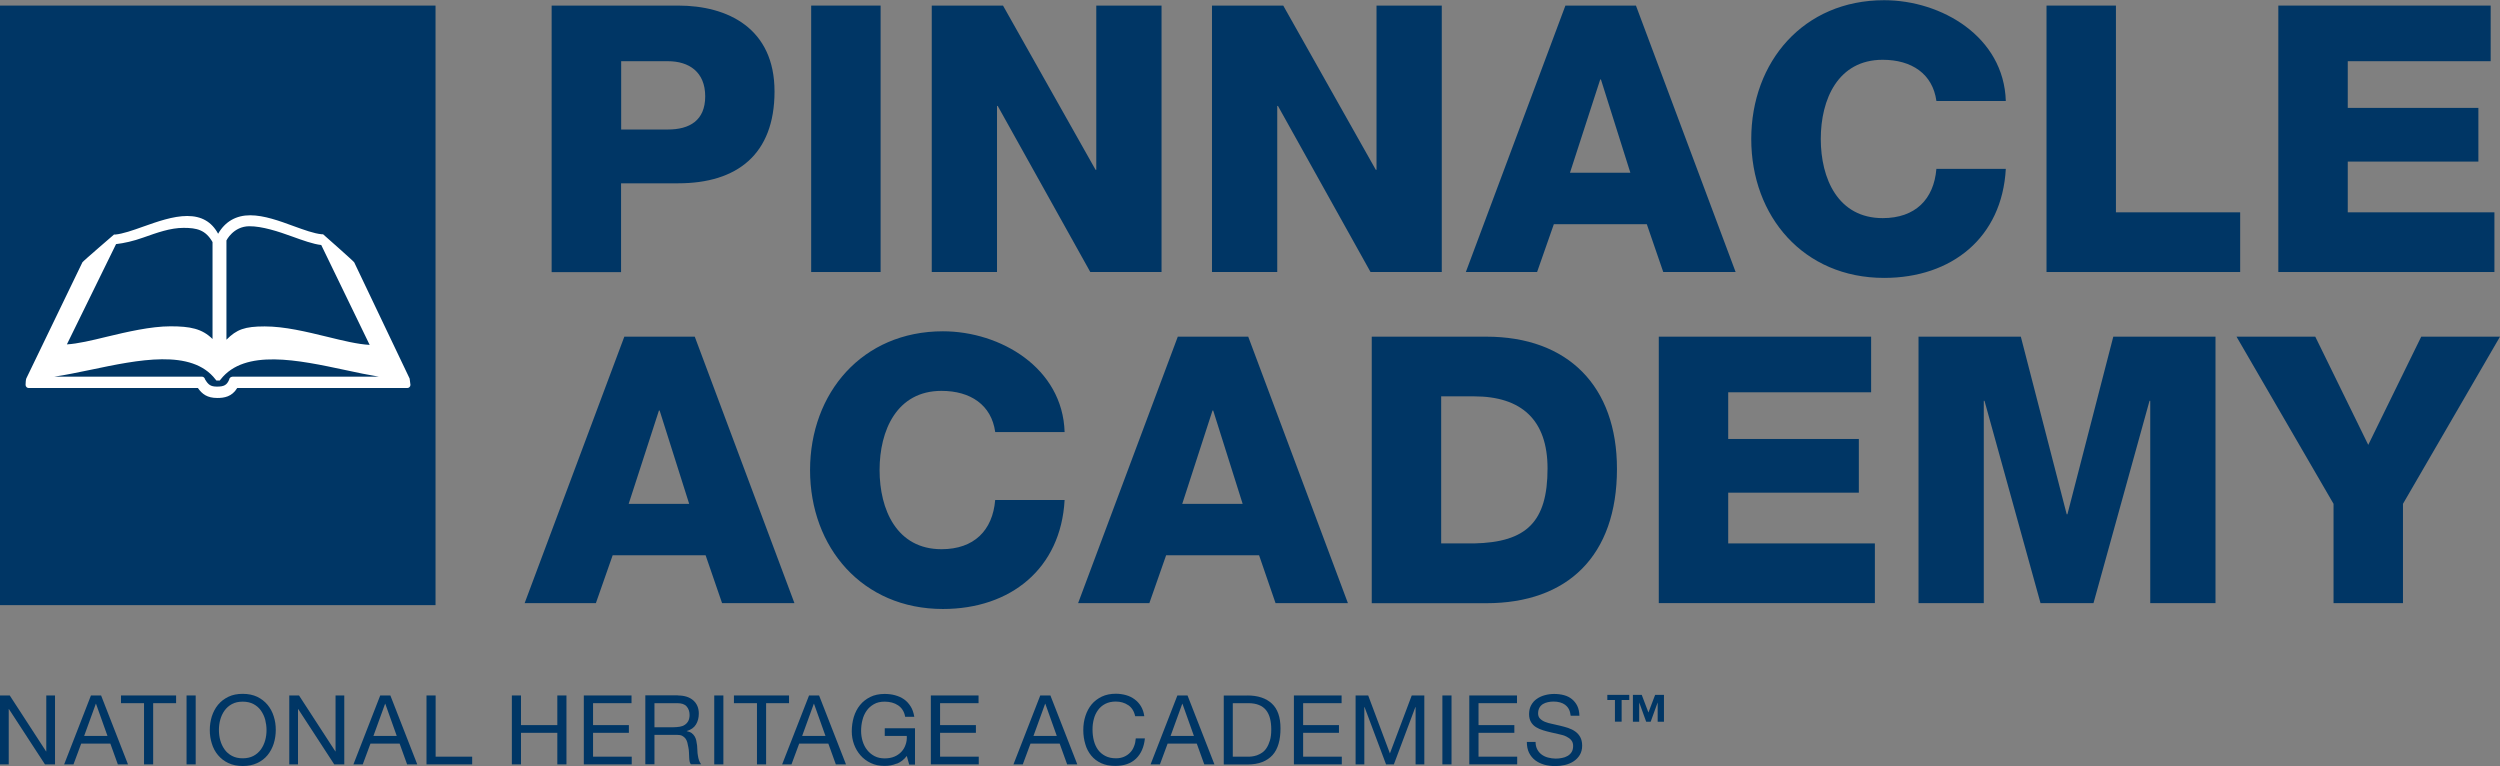 <?xml version="1.0" encoding="UTF-8"?><svg id="Layer_1" xmlns="http://www.w3.org/2000/svg" width="246.31" height="75.47" viewBox="0 0 246.31 75.47"><rect x="0" y="0" width="246.31" height="75.47" fill="#808080" stroke="none"/><defs><style>.cls-1{fill:#fff;}.cls-2{fill:#003665;}</style></defs><rect class="cls-2" y=".55" width="42.91" height="59.07"/><path class="cls-1" d="M22.89,37.12c-.15,0-.28.11-.31.26v.02c-.23.54-.51.69-1.19.69-.64,0-.87-.18-1.19-.72h0c-.03-.15-.16-.26-.3-.26H5.35c1.11-.16,2.33-.42,3.6-.68,4.66-.98,9.94-2.09,12.28.95l.09.11h.33l.09-.11c2.38-3.04,7.65-1.91,12.29-.92,1.15.25,2.26.48,3.29.65h-14.43ZM11.44,24.05c.77-.09,1.69-.29,2.69-.65,1.36-.48,2.65-.95,3.96-.95s2.16.2,2.85,1.4v9.55c-1.03-1.02-2.2-1.25-4.14-1.25s-4.29.55-6.29,1.03c-1.47.36-2.86.69-3.92.75l4.85-9.89ZM24.55,22.29c1.28-.01,2.91.53,4.23,1.01,1.02.37,2.07.75,2.87.84l4.77,9.84c-1.17-.06-2.64-.42-4.19-.8-2.06-.5-4.19-1.02-6.15-1.02s-2.76.29-3.77,1.31v-9.78s.67-1.38,2.24-1.4ZM40.36,37.3l-5.46-11.45c-.05-.11-3.07-2.77-3.07-2.77h-.13c-.76-.07-1.74-.43-2.79-.81-1.36-.5-2.89-1.06-4.26-1.06s-2.46.6-3.16,1.82c-.63-1.17-1.63-1.75-3.04-1.75s-2.96.56-4.35,1.05c-1.03.37-2.01.71-2.75.78h-.12s-3.06,2.63-3.11,2.73l-5.53,11.45c-.05.1-.07.52-.07.63,0,.17.14.31.31.31h16.67c.41.59.91.98,1.91.98.68,0,1.44-.12,1.96-.98h16.76c.17,0,.31-.14.31-.31"/><path class="cls-2" d="M54.36.55h12.46c4.89,0,9.49,2.24,9.49,8.46s-3.71,9.05-9.49,9.05h-5.63v8.75h-6.84V.55ZM61.2,12.76h4.6c2.13,0,3.68-.88,3.68-3.27s-1.58-3.46-3.68-3.46h-4.6v6.73Z"/><path class="cls-2" d="M79.92.55h6.84v26.25h-6.84V.55Z"/><path class="cls-2" d="M91.8.55h7.02l9.12,16.18h.07V.55h6.43v26.25h-7.02l-9.12-16.36h-.07v16.36h-6.43V.55Z"/><path class="cls-2" d="M119.41.55h7.02l9.12,16.18h.07V.55h6.43v26.25h-7.02l-9.12-16.36h-.07v16.36h-6.43V.55Z"/><path class="cls-2" d="M154.23.55h6.95l9.82,26.25h-7.13l-1.62-4.71h-9.16l-1.65,4.71h-7.02L154.23.55ZM154.67,17.02h5.96l-2.9-9.19h-.07l-2.98,9.19Z"/><path class="cls-2" d="M190.78,9.93c-.37-2.65-2.43-4.04-5.29-4.04-4.41,0-6.1,3.9-6.1,7.8s1.69,7.8,6.1,7.8c3.2,0,5.04-1.84,5.29-4.85h6.84c-.37,6.77-5.33,10.74-11.99,10.74-7.94,0-13.09-6.07-13.09-13.68s5.15-13.68,13.09-13.68c5.66,0,11.8,3.6,11.99,9.93h-6.84Z"/><path class="cls-2" d="M201.63.55h6.84v20.37h12.24v5.88h-19.08V.55Z"/><path class="cls-2" d="M224.47.55h20.92v5.48h-14.08v4.6h12.87v5.29h-12.87v5h14.45v5.88h-21.29V.55Z"/><path class="cls-2" d="M61.5,33.17h6.95l9.82,26.25h-7.13l-1.62-4.71h-9.16l-1.65,4.71h-7.02l9.82-26.25ZM61.94,49.64h5.96l-2.91-9.19h-.07l-2.98,9.19Z"/><path class="cls-2" d="M98.05,42.55c-.37-2.65-2.43-4.04-5.29-4.04-4.41,0-6.1,3.9-6.1,7.8s1.69,7.8,6.1,7.8c3.2,0,5.04-1.84,5.29-4.85h6.84c-.37,6.77-5.33,10.74-11.99,10.74-7.94,0-13.09-6.07-13.09-13.68s5.15-13.68,13.09-13.68c5.66,0,11.8,3.6,11.99,9.93h-6.84Z"/><path class="cls-2" d="M116.03,33.17h6.95l9.82,26.25h-7.13l-1.62-4.71h-9.16l-1.65,4.71h-7.02l9.82-26.25ZM116.47,49.64h5.96l-2.9-9.19h-.07l-2.98,9.19Z"/><path class="cls-2" d="M135.15,33.17h11.29c8.05,0,12.87,4.89,12.87,13.02,0,8.6-4.89,13.24-12.87,13.24h-11.29v-26.25ZM141.99,53.54h3.24c5.18-.11,7.24-2.13,7.24-7.39,0-4.78-2.57-7.1-7.24-7.1h-3.24v14.49Z"/><path class="cls-2" d="M163.43,33.17h20.92v5.48h-14.08v4.6h12.87v5.29h-12.87v5h14.45v5.88h-21.29v-26.25Z"/><path class="cls-2" d="M189.02,33.17h10.08l4.52,17.5h.07l4.52-17.5h10.07v26.25h-6.43v-19.93h-.07l-5.52,19.93h-5.22l-5.52-19.93h-.07v19.93h-6.43v-26.25Z"/><path class="cls-2" d="M236.75,49.64v9.78h-6.84v-9.78l-9.56-16.47h7.76l5.22,10.66,5.22-10.66h7.76l-9.56,16.47Z"/><path class="cls-2" d="M159.77,68.97v2.13h-.66v-2.13h-.75v-.51h2.16v.51h-.75ZM163.32,71.11v-1.88h-.01l-.68,1.88h-.44l-.68-1.88h-.01v1.88h-.62v-2.65h.87l.66,1.74.66-1.74h.87v2.65h-.62Z"/><path class="cls-2" d="M.96,68.52l3.58,5.51h.02v-5.51h.86v6.79h-.99l-3.55-5.45h-.02v5.45h-.86v-6.79h.96Z"/><path class="cls-2" d="M9.96,68.52l2.65,6.79h-1l-.74-2.05h-2.87l-.76,2.05h-.92l2.64-6.79h1ZM10.59,72.51l-1.13-3.17h-.02l-1.15,3.17h2.3Z"/><path class="cls-2" d="M11.92,69.28v-.76h5.43v.76h-2.26v6.03h-.9v-6.03h-2.26Z"/><path class="cls-2" d="M19.28,68.52v6.79h-.9v-6.79h.9Z"/><path class="cls-2" d="M20.87,70.58c.14-.43.34-.81.61-1.14.27-.33.61-.59,1.02-.79.41-.2.88-.29,1.42-.29s1.01.1,1.42.29c.41.2.74.46,1.02.79.27.33.48.71.61,1.14.14.43.2.87.2,1.34s-.07.91-.2,1.34c-.14.43-.34.81-.61,1.14-.27.33-.61.59-1.02.78-.41.19-.88.29-1.42.29s-1.01-.1-1.42-.29-.74-.45-1.02-.78-.48-.71-.61-1.14c-.14-.43-.2-.87-.2-1.34s.07-.91.2-1.34ZM21.7,72.93c.09.33.23.63.42.9.19.27.43.48.73.64.3.16.65.24,1.06.24s.77-.08,1.07-.24c.3-.16.54-.38.73-.64.19-.27.33-.57.42-.9.09-.33.13-.67.13-1.01s-.05-.68-.13-1.01c-.09-.33-.23-.63-.42-.9-.19-.27-.43-.48-.73-.64-.3-.16-.65-.24-1.07-.24s-.77.08-1.06.24c-.3.16-.54.38-.73.64-.19.27-.33.57-.42.9s-.13.67-.13,1.01.04.68.13,1.01Z"/><path class="cls-2" d="M29.46,68.52l3.58,5.51h.02v-5.51h.86v6.79h-.99l-3.55-5.45h-.02v5.45h-.86v-6.79h.96Z"/><path class="cls-2" d="M38.46,68.52l2.65,6.79h-1l-.74-2.05h-2.87l-.76,2.05h-.92l2.64-6.79h1ZM39.09,72.51l-1.13-3.17h-.02l-1.15,3.17h2.3Z"/><path class="cls-2" d="M42.92,68.52v6.03h3.6v.76h-4.5v-6.79h.9Z"/><path class="cls-2" d="M51.33,68.52v2.92h3.58v-2.92h.9v6.79h-.9v-3.11h-3.58v3.11h-.9v-6.79h.9Z"/><path class="cls-2" d="M62.22,68.52v.76h-3.79v2.16h3.53v.76h-3.53v2.35h3.81v.76h-4.72v-6.79h4.69Z"/><path class="cls-2" d="M66.78,68.52c.65,0,1.15.16,1.52.48.36.32.55.75.55,1.3,0,.41-.09.77-.28,1.08-.19.31-.49.52-.9.64v.02c.2.04.36.1.48.19.12.09.22.2.29.32.07.12.13.26.16.41.03.15.06.31.08.48.01.16.02.33.03.5,0,.17.02.34.05.5.02.16.06.32.11.47.05.15.12.28.21.39h-1.01c-.06-.07-.11-.16-.13-.29s-.04-.26-.04-.4c0-.15-.01-.31-.02-.48,0-.17-.03-.34-.06-.5-.03-.16-.06-.32-.1-.47s-.1-.28-.18-.39c-.08-.11-.19-.2-.32-.27s-.31-.1-.53-.1h-2.21v2.9h-.9v-6.79h3.2ZM66.97,71.6c.19-.03.36-.09.5-.19.14-.09.26-.22.34-.37s.13-.36.13-.6c0-.34-.1-.62-.29-.84-.19-.22-.5-.32-.92-.32h-2.25v2.37h1.88c.21,0,.41-.02.6-.05Z"/><path class="cls-2" d="M71.27,68.52v6.79h-.9v-6.79h.9Z"/><path class="cls-2" d="M72.31,69.28v-.76h5.43v.76h-2.26v6.03h-.9v-6.03h-2.26Z"/><path class="cls-2" d="M80.7,68.52l2.65,6.79h-1l-.74-2.05h-2.87l-.76,2.05h-.92l2.65-6.79h1ZM81.33,72.51l-1.13-3.17h-.02l-1.15,3.17h2.3Z"/><path class="cls-2" d="M88.35,75.23c-.39.16-.79.23-1.19.23-.51,0-.96-.09-1.36-.28s-.74-.44-1.02-.76c-.28-.32-.49-.68-.64-1.09-.15-.41-.22-.84-.22-1.28,0-.49.07-.97.2-1.41.14-.45.34-.84.61-1.17.27-.34.61-.6,1.01-.8.4-.2.87-.3,1.41-.3.37,0,.72.04,1.04.13.33.09.62.22.88.4.26.18.47.42.65.7s.29.62.36,1.02h-.9c-.04-.26-.13-.48-.25-.67-.12-.19-.27-.34-.45-.46s-.38-.21-.6-.27c-.23-.06-.46-.09-.72-.09-.41,0-.77.08-1.06.25s-.54.38-.72.65c-.19.27-.33.58-.41.92-.09.35-.13.7-.13,1.06s.05.7.15,1.02c.1.33.25.62.45.87.2.25.44.45.73.6s.62.22,1,.22c.36,0,.67-.06.94-.17.27-.11.5-.27.69-.47s.33-.43.42-.7c.1-.27.14-.56.12-.87h-2.17v-.76h2.98v3.58h-.57l-.24-.85c-.27.36-.6.61-.99.77Z"/><path class="cls-2" d="M96.41,68.52v.76h-3.79v2.16h3.53v.76h-3.53v2.35h3.81v.76h-4.72v-6.79h4.69Z"/><path class="cls-2" d="M103.49,68.52l2.65,6.79h-1l-.74-2.05h-2.87l-.76,2.05h-.92l2.64-6.79h1ZM104.12,72.51l-1.13-3.17h-.02l-1.15,3.17h2.3Z"/><path class="cls-2" d="M111.16,69.48c-.35-.24-.76-.36-1.23-.36-.41,0-.75.08-1.04.23-.29.15-.53.36-.71.61s-.33.55-.41.88c-.09.33-.13.67-.13,1.03,0,.39.04.75.13,1.1.09.35.23.65.41.9.19.26.43.46.72.61s.64.23,1.05.23c.3,0,.56-.05.79-.15.23-.1.43-.23.6-.41.17-.17.3-.38.39-.62.1-.24.15-.5.17-.78h.9c-.09.86-.38,1.52-.88,2-.5.48-1.19.71-2.05.71-.53,0-.99-.09-1.38-.27-.39-.18-.72-.43-.98-.75-.26-.32-.46-.69-.58-1.12-.13-.43-.2-.89-.2-1.39s.07-.96.21-1.39.34-.81.61-1.14c.27-.32.61-.58,1.01-.77.4-.19.86-.28,1.38-.28.35,0,.69.05,1.01.14s.6.23.85.42c.25.18.45.41.62.69.16.28.27.59.32.96h-.9c-.1-.48-.33-.84-.67-1.08Z"/><path class="cls-2" d="M117,68.52l2.65,6.79h-1l-.74-2.05h-2.87l-.76,2.05h-.92l2.64-6.79h1ZM117.63,72.51l-1.13-3.17h-.02l-1.15,3.17h2.3Z"/><path class="cls-2" d="M122.89,68.52c1.05,0,1.85.27,2.42.8s.85,1.34.85,2.44c0,.57-.06,1.08-.19,1.52-.13.44-.32.81-.59,1.11-.27.3-.61.53-1.02.69s-.9.24-1.46.24h-2.33v-6.79h2.33ZM122.96,74.55c.1,0,.23,0,.38-.02.15-.02.31-.05.49-.11.17-.06.34-.15.51-.26.17-.11.32-.27.45-.47s.24-.44.33-.74.13-.65.13-1.07-.04-.77-.12-1.09c-.08-.32-.21-.59-.39-.82-.18-.22-.41-.4-.7-.51-.29-.12-.64-.18-1.06-.18h-1.52v5.27h1.5Z"/><path class="cls-2" d="M132.18,68.52v.76h-3.79v2.16h3.53v.76h-3.53v2.35h3.81v.76h-4.72v-6.79h4.69Z"/><path class="cls-2" d="M134.8,68.52l2.14,5.71,2.15-5.71h1.24v6.79h-.86v-5.65h-.02l-2.12,5.65h-.77l-2.12-5.65h-.02v5.65h-.86v-6.79h1.24Z"/><path class="cls-2" d="M143.01,68.52v6.79h-.9v-6.79h.9Z"/><path class="cls-2" d="M149.46,68.52v.76h-3.79v2.16h3.53v.76h-3.53v2.35h3.81v.76h-4.72v-6.79h4.69Z"/><path class="cls-2" d="M154.22,69.45c-.3-.22-.69-.33-1.16-.33-.19,0-.38.02-.56.06-.18.04-.35.1-.49.19-.14.09-.26.21-.34.36s-.13.33-.13.56c0,.21.06.38.19.51s.29.24.49.32.44.15.7.2c.26.05.52.11.79.18.27.06.53.14.79.22.26.09.49.2.7.35.21.15.37.33.49.55.12.22.19.5.19.84,0,.36-.08.67-.24.93-.16.26-.37.47-.62.63s-.54.28-.85.35c-.31.07-.63.11-.94.11-.38,0-.74-.05-1.08-.14-.34-.1-.64-.24-.89-.43s-.46-.44-.61-.74c-.15-.3-.22-.66-.22-1.07h.86c0,.29.06.53.17.74s.26.38.44.51c.18.13.39.23.63.29.24.06.49.1.74.1.2,0,.41-.02.61-.06.21-.04.39-.1.56-.2.16-.09.3-.22.4-.38.1-.16.15-.36.15-.61,0-.23-.06-.42-.19-.57-.12-.15-.29-.26-.49-.36s-.44-.17-.7-.22c-.26-.06-.52-.12-.79-.18-.27-.06-.53-.13-.79-.21-.26-.08-.49-.18-.7-.31-.21-.13-.37-.3-.49-.5-.12-.21-.19-.46-.19-.78,0-.34.07-.64.21-.89.14-.25.32-.46.56-.62.23-.16.49-.28.79-.36.29-.08.6-.12.91-.12.35,0,.67.04.97.12.3.08.56.21.78.39.22.18.4.4.53.67.13.27.2.59.21.97h-.86c-.05-.49-.23-.84-.53-1.06Z"/></svg>